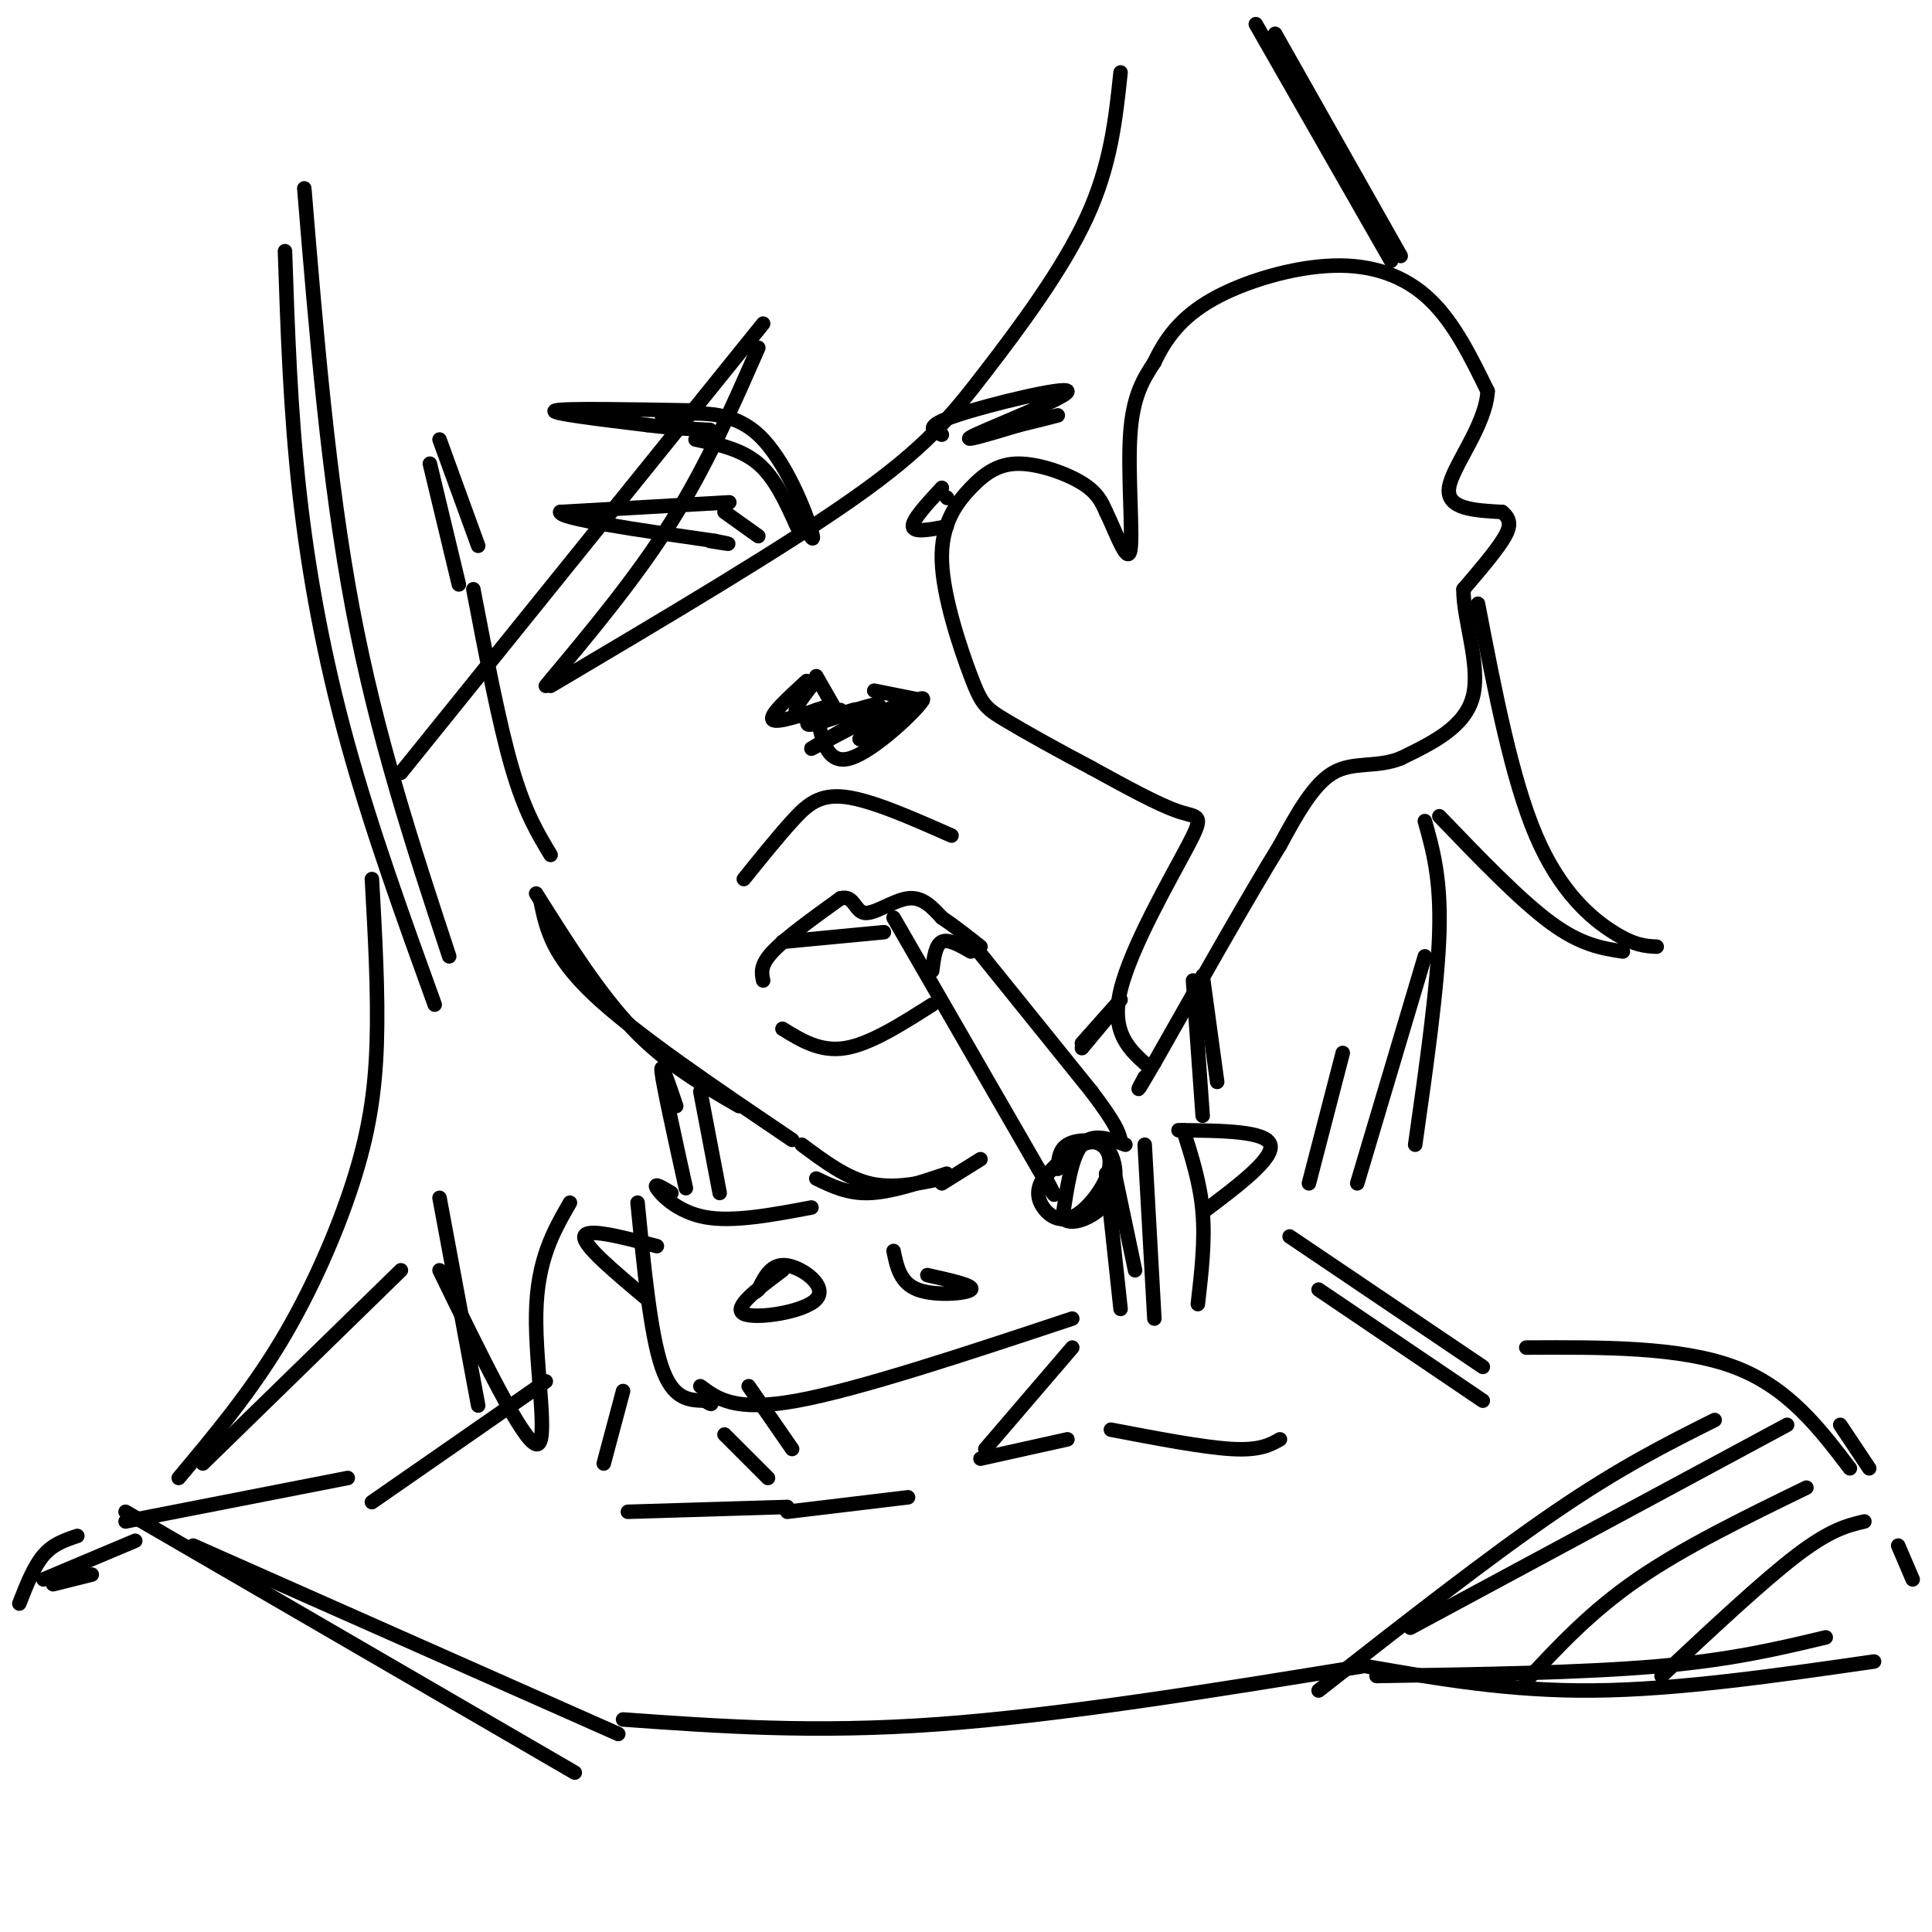 <svg viewBox='0 0 400 400' version='1.1' xmlns='http://www.w3.org/2000/svg' xmlns:xlink='http://www.w3.org/1999/xlink'><g fill='none' stroke='#000000' stroke-width='3' stroke-linecap='round' stroke-linejoin='round'><path d='M158,203c-0.333,-1.583 -0.667,-3.167 2,-6c2.667,-2.833 8.333,-6.917 14,-11'/><path d='M174,186c2.845,-0.798 2.958,2.708 5,3c2.042,0.292 6.012,-2.631 9,-3c2.988,-0.369 4.994,1.815 7,4'/><path d='M195,190c2.500,1.667 5.250,3.833 8,6'/><path d='M154,182c3.489,-4.333 6.978,-8.667 10,-12c3.022,-3.333 5.578,-5.667 11,-5c5.422,0.667 13.711,4.333 22,8'/><path d='M185,190c0.000,0.000 30.000,52.000 30,52'/><path d='M215,242c5.167,8.833 3.083,4.917 1,1'/><path d='M201,195c0.000,0.000 25.000,31.000 25,31'/><path d='M226,226c5.167,6.833 5.583,8.417 6,10'/><path d='M233,237c-3.417,-1.250 -6.833,-2.500 -9,0c-2.167,2.500 -3.083,8.750 -4,15'/><path d='M220,252c1.289,2.193 6.510,0.175 9,-3c2.490,-3.175 2.247,-7.509 1,-10c-1.247,-2.491 -3.499,-3.140 -6,-2c-2.501,1.140 -5.250,4.070 -8,7'/><path d='M216,244c-1.491,2.220 -1.219,4.269 0,6c1.219,1.731 3.385,3.143 6,2c2.615,-1.143 5.680,-4.843 7,-8c1.320,-3.157 0.894,-5.773 -1,-7c-1.894,-1.227 -5.255,-1.065 -7,0c-1.745,1.065 -1.872,3.032 -2,5'/><path d='M238,221c-4.071,-3.524 -8.143,-7.048 -6,-16c2.143,-8.952 10.500,-23.333 14,-30c3.500,-6.667 2.143,-5.619 -2,-7c-4.143,-1.381 -11.071,-5.190 -18,-9'/><path d='M226,159c-6.552,-3.443 -13.934,-7.549 -18,-10c-4.066,-2.451 -4.818,-3.245 -7,-9c-2.182,-5.755 -5.795,-16.470 -6,-24c-0.205,-7.530 2.997,-11.874 6,-15c3.003,-3.126 5.809,-5.034 10,-5c4.191,0.034 9.769,2.010 13,4c3.231,1.990 4.116,3.995 5,6'/><path d='M229,106c1.964,3.988 4.375,10.958 5,8c0.625,-2.958 -0.536,-15.845 0,-24c0.536,-8.155 2.768,-11.577 5,-15'/><path d='M239,75c2.257,-4.789 5.399,-9.263 12,-13c6.601,-3.737 16.662,-6.737 25,-7c8.338,-0.263 14.954,2.211 20,7c5.046,4.789 8.523,11.895 12,19'/><path d='M308,81c-0.400,7.178 -7.400,15.622 -8,20c-0.600,4.378 5.200,4.689 11,5'/><path d='M311,106c2.067,1.667 1.733,3.333 0,6c-1.733,2.667 -4.867,6.333 -8,10'/><path d='M303,122c-0.133,5.867 3.533,15.533 2,22c-1.533,6.467 -8.267,9.733 -15,13'/><path d='M290,157c-4.956,2.022 -9.844,0.578 -14,3c-4.156,2.422 -7.578,8.711 -11,15'/><path d='M265,175c-6.167,10.000 -16.083,27.500 -26,45'/><path d='M239,220c-4.667,8.000 -3.333,5.500 -2,3'/><path d='M162,195c0.000,0.000 21.000,-2.000 21,-2'/><path d='M162,213c3.917,2.417 7.833,4.833 13,4c5.167,-0.833 11.583,-4.917 18,-9'/><path d='M168,142c-2.000,2.583 -4.000,5.167 -3,6c1.000,0.833 5.000,-0.083 9,-1'/><path d='M169,140c0.000,0.000 4.000,7.000 4,7'/><path d='M181,143c0.000,0.000 10.000,2.000 10,2'/><path d='M167,141c-3.917,3.583 -7.833,7.167 -7,8c0.833,0.833 6.417,-1.083 12,-3'/><path d='M169,147c1.000,5.733 2.000,11.467 7,10c5.000,-1.467 14.000,-10.133 15,-12c1.000,-1.867 -6.000,3.067 -13,8'/><path d='M178,153c1.121,-1.024 10.424,-7.584 8,-7c-2.424,0.584 -16.576,8.311 -18,9c-1.424,0.689 9.879,-5.660 13,-8c3.121,-2.340 -1.939,-0.670 -7,1'/><path d='M174,148c0.155,-0.286 4.042,-1.500 3,-1c-1.042,0.500 -7.012,2.714 -9,3c-1.988,0.286 0.006,-1.357 2,-3'/><path d='M137,86c7.156,-0.622 14.311,-1.244 20,4c5.689,5.244 9.911,16.356 11,20c1.089,3.644 -0.956,-0.178 -3,-4'/><path d='M144,91c4.750,1.000 9.500,2.000 13,5c3.500,3.000 5.750,8.000 8,13'/><path d='M151,104c0.000,0.000 -35.000,2.000 -35,2'/><path d='M116,106c-0.500,1.333 15.750,3.667 32,6'/><path d='M148,112c5.167,1.000 2.083,0.500 -1,0'/><path d='M150,106c0.000,0.000 7.000,5.000 7,5'/><path d='M195,101c-3.083,3.333 -6.167,6.667 -6,8c0.167,1.333 3.583,0.667 7,0'/><path d='M196,103c0.000,0.000 0.100,0.100 0.1,0.1'/><path d='M144,85c-13.667,-0.250 -27.333,-0.500 -29,0c-1.667,0.500 8.667,1.750 19,3'/><path d='M134,88c5.333,0.667 9.167,0.833 13,1'/><path d='M195,90c-1.952,-0.845 -3.905,-1.690 3,-4c6.905,-2.310 22.667,-6.083 23,-5c0.333,1.083 -14.762,7.024 -19,9c-4.238,1.976 2.381,-0.012 9,-2'/><path d='M211,88c2.833,-0.667 5.417,-1.333 8,-2'/><path d='M89,96c0.000,0.000 6.000,25.000 6,25'/><path d='M91,91c0.000,0.000 8.000,22.000 8,22'/><path d='M98,122c2.667,13.917 5.333,27.833 8,37c2.667,9.167 5.333,13.583 8,18'/><path d='M111,185c6.500,10.333 13.000,20.667 20,28c7.000,7.333 14.500,11.667 22,16'/><path d='M112,187c1.167,5.417 2.333,10.833 11,19c8.667,8.167 24.833,19.083 41,30'/><path d='M169,244c3.250,1.583 6.500,3.167 11,3c4.500,-0.167 10.250,-2.083 16,-4'/><path d='M166,237c4.583,3.417 9.167,6.833 14,8c4.833,1.167 9.917,0.083 15,-1'/><path d='M195,245c0.000,0.000 8.000,-5.000 8,-5'/><path d='M224,216c0.000,0.000 8.000,-9.000 8,-9'/><path d='M224,217c0.000,0.000 5.000,-6.000 5,-6'/><path d='M232,15c-1.012,9.601 -2.024,19.202 -7,30c-4.976,10.798 -13.917,22.792 -21,32c-7.083,9.208 -12.310,15.631 -27,26c-14.690,10.369 -38.845,24.685 -63,39'/><path d='M113,142c9.333,-11.167 18.667,-22.333 26,-34c7.333,-11.667 12.667,-23.833 18,-36'/><path d='M158,67c0.000,0.000 -75.000,93.000 -75,93'/><path d='M63,39c2.500,30.250 5.000,60.500 10,87c5.000,26.500 12.500,49.250 20,72'/><path d='M59,52c0.556,16.533 1.111,33.067 3,50c1.889,16.933 5.111,34.267 10,52c4.889,17.733 11.444,35.867 18,54'/><path d='M77,182c0.667,11.905 1.333,23.810 1,34c-0.333,10.190 -1.667,18.667 -5,29c-3.333,10.333 -8.667,22.524 -15,33c-6.333,10.476 -13.667,19.238 -21,28'/><path d='M42,303c0.000,0.000 41.000,-40.000 41,-40'/><path d='M91,248c0.000,0.000 8.000,43.000 8,43'/><path d='M91,263c8.600,17.689 17.200,35.378 20,36c2.800,0.622 -0.200,-15.822 0,-27c0.200,-11.178 3.600,-17.089 7,-23'/><path d='M260,5c0.000,0.000 28.000,49.000 28,49'/><path d='M264,7c0.000,0.000 26.000,46.000 26,46'/><path d='M306,125c3.489,18.111 6.978,36.222 12,48c5.022,11.778 11.578,17.222 16,20c4.422,2.778 6.711,2.889 9,3'/><path d='M336,197c-4.333,-0.667 -8.667,-1.333 -15,-6c-6.333,-4.667 -14.667,-13.333 -23,-22'/><path d='M295,170c1.667,5.917 3.333,11.833 3,23c-0.333,11.167 -2.667,27.583 -5,44'/><path d='M295,198c0.000,0.000 -14.000,47.000 -14,47'/><path d='M278,218c0.000,0.000 -7.000,27.000 -7,27'/><path d='M145,226c0.000,0.000 4.000,21.000 4,21'/><path d='M140,229c-1.667,-4.917 -3.333,-9.833 -3,-7c0.333,2.833 2.667,13.417 5,24'/><path d='M139,247c-1.889,-1.133 -3.778,-2.267 -3,-1c0.778,1.267 4.222,4.933 10,6c5.778,1.067 13.889,-0.467 22,-2'/><path d='M132,249c1.333,13.583 2.667,27.167 5,34c2.333,6.833 5.667,6.917 9,7'/><path d='M146,290c1.667,1.167 1.333,0.583 1,0'/><path d='M145,287c3.583,2.667 7.167,5.333 20,3c12.833,-2.333 34.917,-9.667 57,-17'/><path d='M229,243c0.000,0.000 3.000,28.000 3,28'/><path d='M231,244c0.000,0.000 4.000,19.000 4,19'/><path d='M237,237c0.000,0.000 2.000,36.000 2,36'/><path d='M245,234c1.750,5.500 3.500,11.000 4,17c0.500,6.000 -0.250,12.500 -1,19'/><path d='M244,234c9.083,0.083 18.167,0.167 19,3c0.833,2.833 -6.583,8.417 -14,14'/><path d='M136,258c-7.333,-1.917 -14.667,-3.833 -15,-2c-0.333,1.833 6.333,7.417 13,13'/><path d='M162,263c-5.220,3.905 -10.440,7.810 -8,9c2.440,1.190 12.542,-0.333 15,-3c2.458,-2.667 -2.726,-6.476 -6,-7c-3.274,-0.524 -4.637,2.238 -6,5'/><path d='M157,267c-1.000,0.833 -0.500,0.417 0,0'/><path d='M185,259c0.689,3.311 1.378,6.622 5,8c3.622,1.378 10.178,0.822 11,0c0.822,-0.822 -4.089,-1.911 -9,-3'/><path d='M249,202c0.000,0.000 3.000,22.000 3,22'/><path d='M247,203c0.000,0.000 2.000,28.000 2,28'/><path d='M222,279c0.000,0.000 -18.000,21.000 -18,21'/><path d='M203,302c0.000,0.000 18.000,-4.000 18,-4'/><path d='M230,296c9.583,1.833 19.167,3.667 25,4c5.833,0.333 7.917,-0.833 10,-2'/><path d='M188,310c0.000,0.000 -25.000,3.000 -25,3'/><path d='M163,312c0.000,0.000 -33.000,1.000 -33,1'/><path d='M129,288c0.000,0.000 -4.000,15.000 -4,15'/><path d='M150,297c0.000,0.000 9.000,9.000 9,9'/><path d='M155,287c0.000,0.000 9.000,13.000 9,13'/><path d='M113,286c0.000,0.000 -36.000,25.000 -36,25'/><path d='M273,267c0.000,0.000 34.000,23.000 34,23'/><path d='M267,256c0.000,0.000 40.000,27.000 40,27'/><path d='M193,201c0.333,-2.667 0.667,-5.333 2,-6c1.333,-0.667 3.667,0.667 6,2'/><path d='M72,306c0.000,0.000 -46.000,9.000 -46,9'/><path d='M16,318c-2.500,0.833 -5.000,1.667 -7,4c-2.000,2.333 -3.500,6.167 -5,10'/><path d='M9,327c0.000,0.000 19.000,-8.000 19,-8'/><path d='M11,328c0.000,0.000 8.000,-2.000 8,-2'/><path d='M316,279c15.917,-0.083 31.833,-0.167 43,4c11.167,4.167 17.583,12.583 24,21'/><path d='M26,313c0.000,0.000 93.000,54.000 93,54'/><path d='M40,320c0.000,0.000 88.000,39.000 88,39'/><path d='M129,356c19.750,1.417 39.500,2.833 65,1c25.500,-1.833 56.750,-6.917 88,-12'/><path d='M273,350c17.667,-13.833 35.333,-27.667 49,-37c13.667,-9.333 23.333,-14.167 33,-19'/><path d='M292,337c0.000,0.000 78.000,-42.000 78,-42'/><path d='M285,347c21.250,-0.333 42.500,-0.667 58,-2c15.500,-1.333 25.250,-3.667 35,-6'/><path d='M283,345c14.750,2.583 29.500,5.167 47,5c17.500,-0.167 37.750,-3.083 58,-6'/><path d='M316,348c6.667,-7.167 13.333,-14.333 23,-21c9.667,-6.667 22.333,-12.833 35,-19'/><path d='M344,347c10.500,-9.833 21.000,-19.667 28,-25c7.000,-5.333 10.500,-6.167 14,-7'/><path d='M381,295c0.000,0.000 6.000,9.000 6,9'/><path d='M393,320c0.000,0.000 3.000,7.000 3,7'/></g>
</svg>